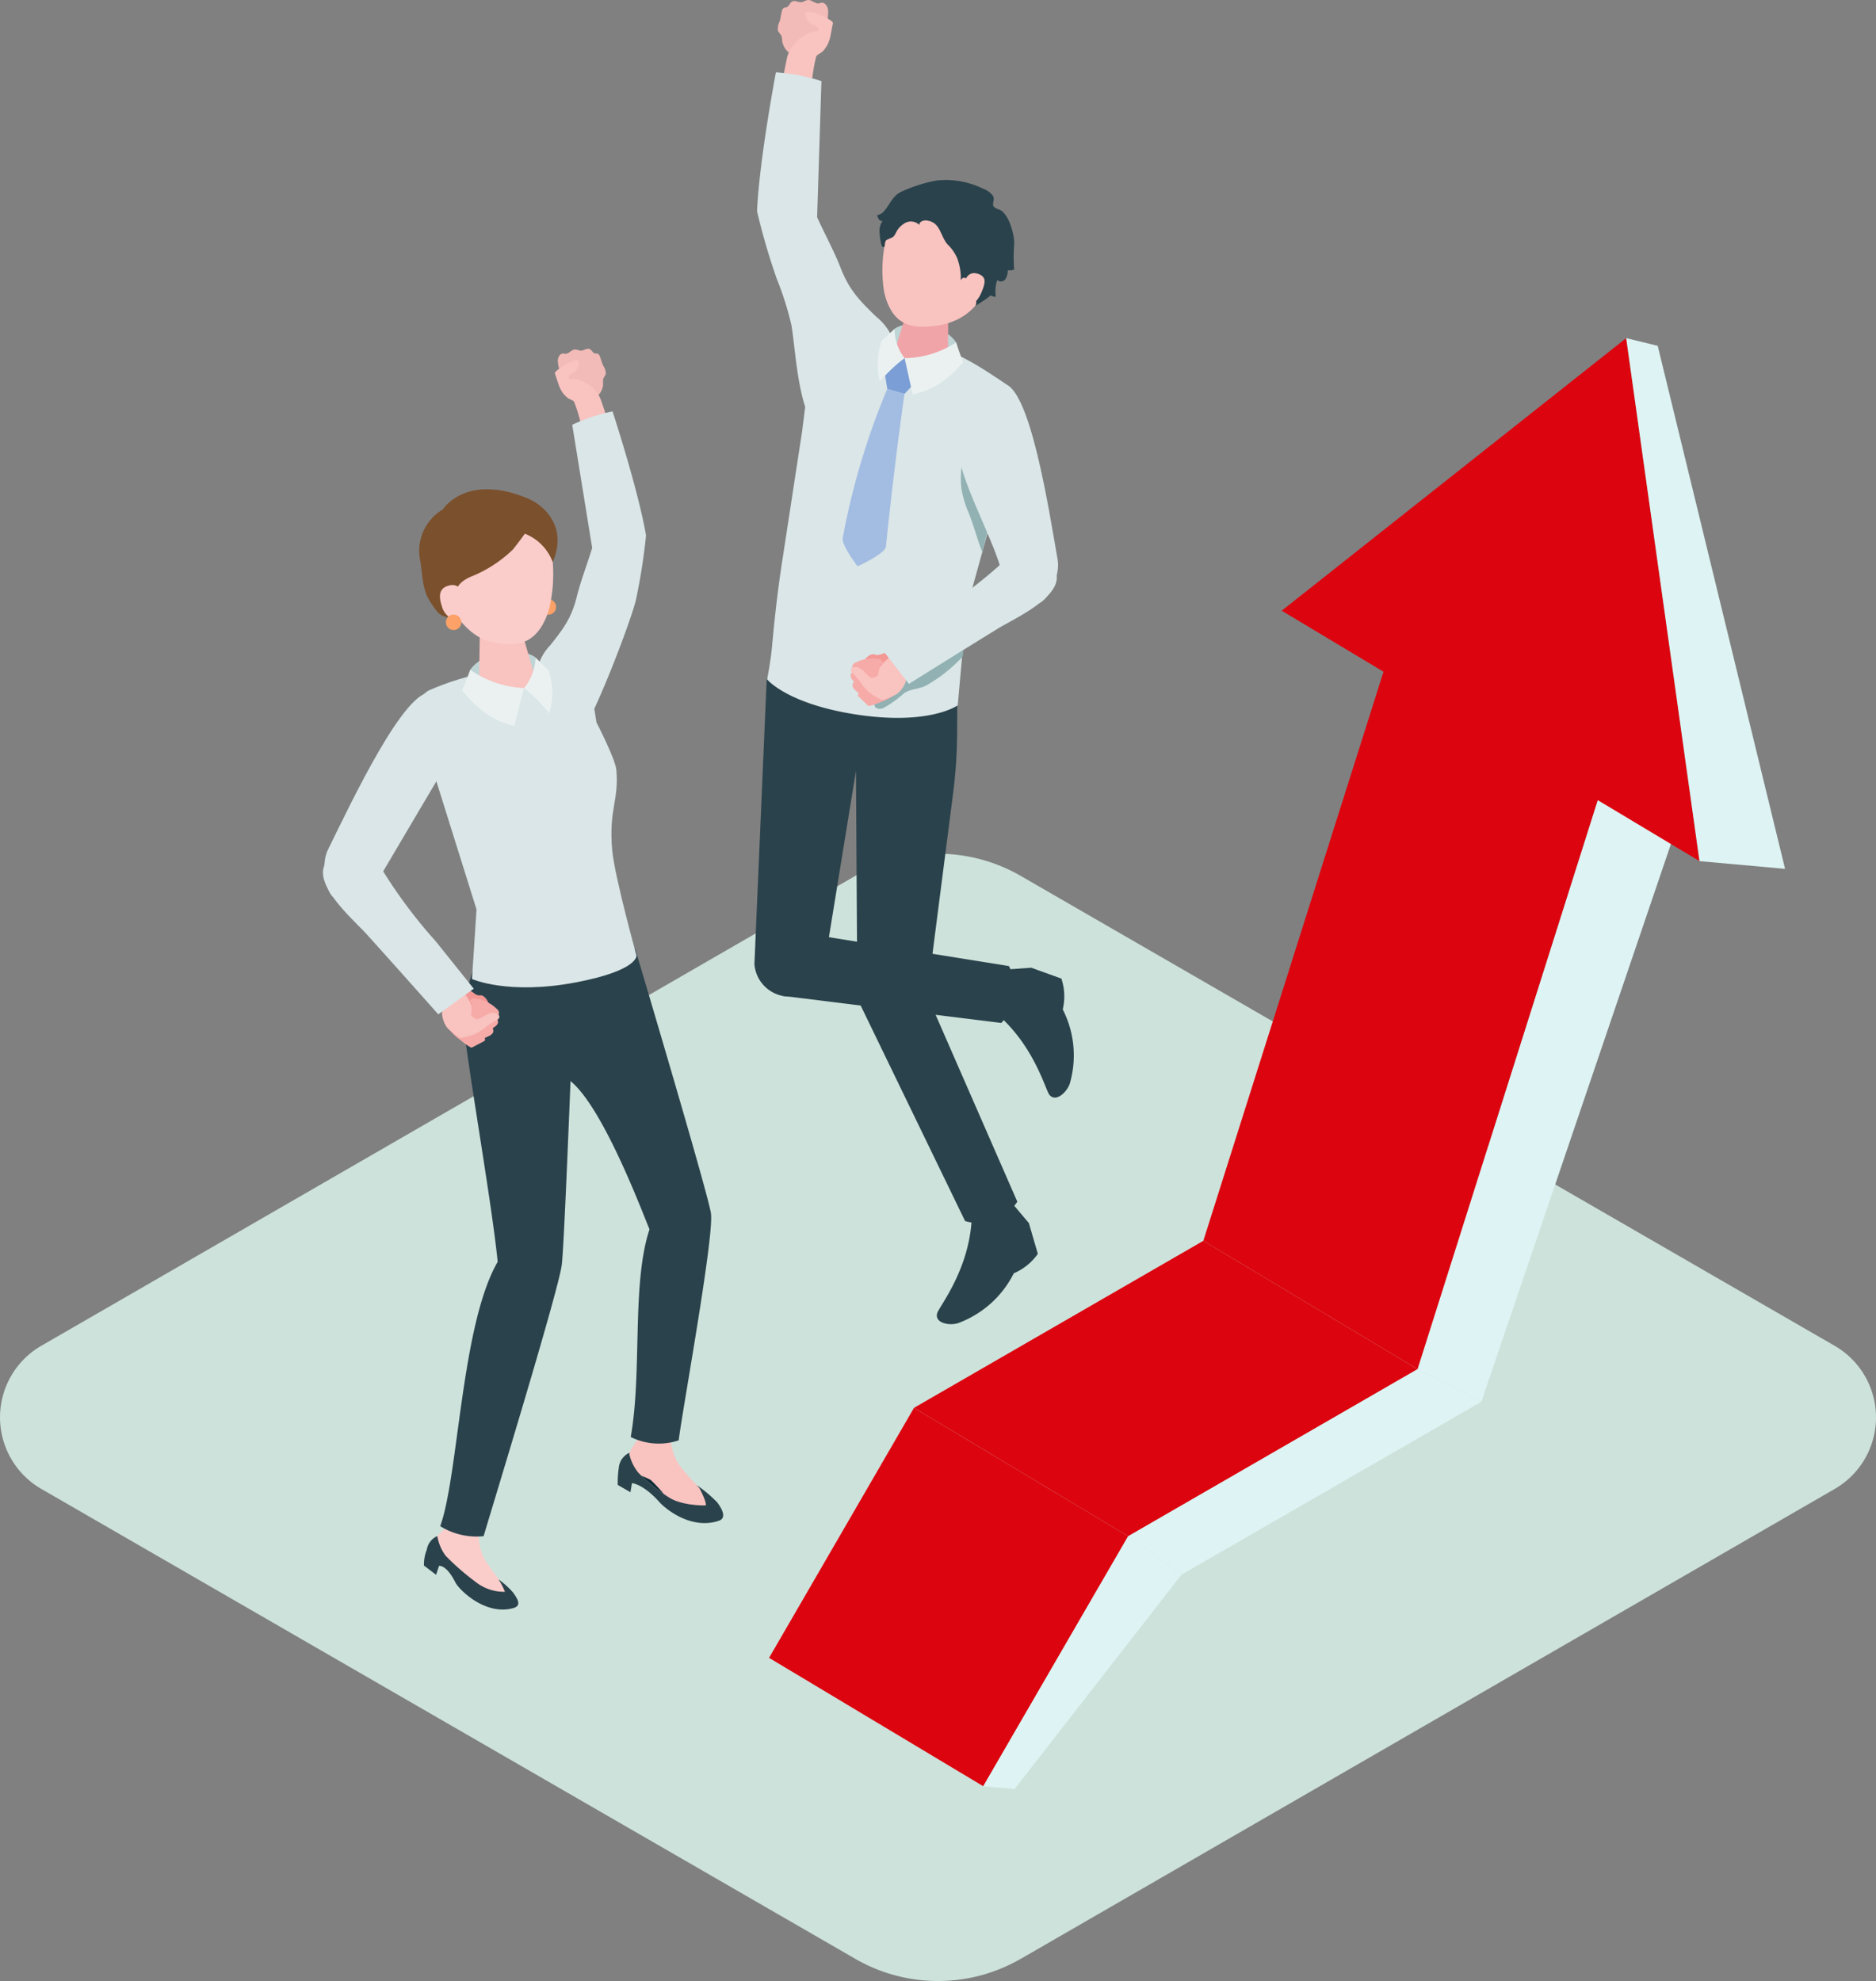 <svg xmlns="http://www.w3.org/2000/svg" width="273.853" height="289.195" viewBox="0 0 273.853 289.195">
  <rect x="0" y="0" width="273.853" height="289.195" fill="#808080" stroke="none"/>
  <g id="グループ_8232" data-name="グループ 8232" transform="translate(-880.291 -2585.609)">
    <path id="パス_10612" data-name="パス 10612" d="M173.178,4.386c.06.354.4.54.527.863.135.341.063.736.185,1.087.485,1.4,1.344,1.609,2.521,2.31a.874.874,0,0,0,.452.157.9.9,0,0,0,.437-.167,3.048,3.048,0,0,0,.915-.8c.289-.413.19-.7.278-1.144.081-.4.3-.455.576-.748a3.923,3.923,0,0,0,.655-1.1,6.121,6.121,0,0,0,.786-3.423C180.425.9,180.046.312,179.524.4c-.114.018-.221.068-.334.09-.559.1-1.035-.52-1.6-.486-.339.02-.627.273-.964.309-.462.05-.956-.312-1.364-.089-.342.186-.428.7-.795.826a2.74,2.74,0,0,0-.409.1.686.686,0,0,0-.281.459c-.136.5-.177,1.042-.339,1.531a2.423,2.423,0,0,0-.259,1.254" transform="translate(820.657 2585.61)" fill="#f3bbb8"/>
    <path id="パス_10613" data-name="パス 10613" d="M181.044,5.791c.128-.559.211-1.136.329-1.673a.533.533,0,0,0,.014-.248.5.5,0,0,0-.186-.236,8.058,8.058,0,0,0-3.079-1.306.761.761,0,0,0-.467-.023c-.34.132-.308.634-.132.954a2.2,2.2,0,0,0,1.057.955,1.687,1.687,0,0,1,.6.315c.157.164.182.479-.017.587a4,4,0,0,0-2.327.9,5.076,5.076,0,0,0-2.123,2.925c-.287,1.377-.558,2.758-.822,4.14l4.425-.26a22.5,22.5,0,0,1,.658-4.044c.166-.26.69-.467.926-.707a4.035,4.035,0,0,0,.685-.934,5.393,5.393,0,0,0,.466-1.34" transform="translate(820.477 2585.047)" fill="#f9c3c0"/>
    <g id="グループ_8230" data-name="グループ 8230" transform="translate(880.291 2596.164)">
      <path id="パス_10610" data-name="パス 10610" d="M148.995,342.228l118.824-68.6a12.067,12.067,0,0,0,0-20.9l-118.824-68.6a24.135,24.135,0,0,0-24.135,0L6.034,252.722a12.068,12.068,0,0,0,0,20.9l118.825,68.6a24.135,24.135,0,0,0,24.135,0" transform="translate(0 -66.821)" fill="#cde2db"/>
      <path id="パス_10614" data-name="パス 10614" d="M171.909,14.024s-2.441,12.835-2.754,20.287a96.6,96.6,0,0,0,2.882,9.875,44.938,44.938,0,0,1,2.122,6.7c.783,4.392.95,15.129,5.693,16.973,1.662.646,5.784-4.933,6.693-7.067.9-2.116,3.191-5.268,2.543-7.6a8.269,8.269,0,0,0-2.544-3.5c-2.513-2.413-3.962-3.969-5.194-7.131-.979-2.512-2.318-4.923-3.426-7.386l.631-19.865a27.847,27.847,0,0,0-6.646-1.292" transform="translate(-58.643 -14.024)" fill="#dae6e7"/>
      <path id="パス_10615" data-name="パス 10615" d="M178.905,172.93l4.568-28.114.191,32.51a5.175,5.175,0,0,0,10.3-.5l3.694-28.76a70.98,70.98,0,0,0,.576-8.582l.056-8.872s-3.627,3.309-14.47,3.667c-8.919.295-13.373-2.955-13.373-2.955l-1.8,41.734a5.138,5.138,0,0,0,10.254-.129" transform="translate(-58.519 -42.872)" fill="#2a424b"/>
      <path id="パス_10616" data-name="パス 10616" d="M215.087,233.511l2.375,2.809,1.31,4.494a8.229,8.229,0,0,1-3.509,2.842,14.827,14.827,0,0,1-8.015,7.232c-1.157.467-3.589.123-3.169-1.4.258-.939,4.685-6.291,5.044-13.854a29.985,29.985,0,0,1,5.963-2.123" transform="translate(-67.272 -68.333)" fill="#2a424b"/>
      <path id="パス_10617" data-name="パス 10617" d="M188.876,194.056,204.4,226.1a6.482,6.482,0,0,0,4.242-.15,6.869,6.869,0,0,0,3.384-2.671L198.967,193.4Z" transform="translate(-63.522 -58.408)" fill="#2a424b"/>
      <path id="パス_10618" data-name="パス 10618" d="M216.848,187.979l3.677-.263,4.4,1.587a8.187,8.187,0,0,1,.2,4.5,14.735,14.735,0,0,1,1.057,10.721c-.313,1.209-2.036,2.968-3.014,1.733-.6-.762-2.28-7.482-8.159-12.222a30.023,30.023,0,0,1,1.839-6.06" transform="translate(-69.988 -57.002)" fill="#2a424b"/>
      <path id="パス_10619" data-name="パス 10619" d="M174.145,190.27l31.9,3.957a6.423,6.423,0,0,0,1.694-3.68,6.7,6.7,0,0,0-.585-4.624l-27.925-4.479Z" transform="translate(-59.877 -55.45)" fill="#2a424b"/>
      <path id="パス_10620" data-name="パス 10620" d="M198.928,119.224l1.257-13.968,7.44-26.845a5.349,5.349,0,0,0-2.161-6.422c-5.475-3.633-11.854-8.074-23.727-5.5-1.626.352-2.5,2.1-3.275,3.569a16.605,16.605,0,0,0-1.814,5.689l-.425,3.408q-1.488,9.7-2.974,19.406c-.628,4.1-1.078,8.173-1.449,12.3-.163,1.817-.7,4.578-.7,4.578s2.875,3.538,12.837,5.1c10.852,1.7,15-1.318,15-1.318" transform="translate(-59.122 -26.816)" fill="#dae6e7"/>
      <path id="パス_10621" data-name="パス 10621" d="M195.676,63.555c1.584-1.226,6.937-1.04,8.987,1.979a14.72,14.72,0,0,0,.1,2.182l-4.8.893-4.753-1.475a26.338,26.338,0,0,1,.464-3.579" transform="translate(-65.09 -26.104)" fill="#bfd4d5"/>
      <path id="パス_10622" data-name="パス 10622" d="M200.9,58.888c1.951.316,2.81,1.581,2.657,2.532l-.044,6.531c-.269,1.088-2.289,1.678-4.512,1.318s-3.806-1.534-3.538-2.623l2.04-6.5c.236-.956,1.447-1.571,3.4-1.255" transform="translate(-65.144 -25.104)" fill="#f0a4a8"/>
      <path id="パス_10623" data-name="パス 10623" d="M203.723,38.37c5.547.943,6.4,5.36,5.585,10.421-1.067,6.591-5.731,7.916-8.062,8.2-2.841.351-6.326.51-7.548-5.018a20.475,20.475,0,0,1,1.2-10.621c.887-1.717,3.274-3.928,8.821-2.987" transform="translate(-64.651 -19.993)" fill="#f9c3c0"/>
      <path id="パス_10624" data-name="パス 10624" d="M193.86,71.37l2.943-1.9,1.437,3.679-1.458,1.547-2.5-.725Z" transform="translate(-64.755 -27.743)" fill="#7a9ed5"/>
      <path id="パス_10625" data-name="パス 10625" d="M192.279,75.449l2.5.725s-1.552,10.882-2.7,22.281c-.1,1.042-4.142,2.884-4.142,2.884s-2.358-3.1-2.166-4.111a105.708,105.708,0,0,1,6.5-21.78" transform="translate(-62.753 -29.223)" fill="#a3bce2"/>
      <path id="パス_10626" data-name="パス 10626" d="M198.623,41.477c-.074-.462.544-.714,1.01-.667,2.065.208,1.981,2.173,3.073,3.469a6.341,6.341,0,0,1,1.44,2.064,8.269,8.269,0,0,1,.512,3.207c1-1.794,2.832,3.344,2.076,3.767.214-.12,2.4-1.493,2.237-1.59a1.6,1.6,0,0,0,.8.222,5.155,5.155,0,0,1,.22-2.447.788.788,0,0,0,1.182-.125,2.283,2.283,0,0,0,.341-1.306,1.9,1.9,0,0,0,.935-.095,25.4,25.4,0,0,1,.018-3.879c-.041-1.37-.707-3.785-1.8-4.653-.355-.282-1.012-.335-1.233-.716s.242-1.025-.093-1.534a3.054,3.054,0,0,0-1.434-1.022,12.432,12.432,0,0,0-6.664-1.212,20.774,20.774,0,0,0-4.449,1.307,6.42,6.42,0,0,0-1.233.589c-.937.62-1.348,1.744-2.081,2.568a1.686,1.686,0,0,1-1.026.607,1.7,1.7,0,0,0,.242.6.581.581,0,0,0,.552.251,2.437,2.437,0,0,0-.438,1.693,8.738,8.738,0,0,0,.284,1.866c.042.151.2.3.339.236.11-.05.136-.192.142-.312a.908.908,0,0,1,.187-.652.778.778,0,0,1,.215-.125l.655-.293c.4-.179.543-.747.793-1.1a3.228,3.228,0,0,1,1.039-.978,1.759,1.759,0,0,1,2.161.26" transform="translate(-64.408 -19.182)" fill="#2a424b"/>
      <path id="パス_10627" data-name="パス 10627" d="M209.124,54.417s.4-1.866,1.978-1.357c1.346.433,1.168,1.323.515,2.827s-1.733,2.094-2.7,1.893.2-3.362.2-3.362" transform="translate(-68.387 -23.661)" fill="#f9c3c0"/>
      <path id="パス_10628" data-name="パス 10628" d="M197.771,68.714s.635,2.773,1.172,5.312c2.743-.639,4.717-1.7,7.389-4.71-.456-1.075-1.036-2.9-1.036-2.9a14.012,14.012,0,0,1-7.525,2.3" transform="translate(-65.723 -26.988)" fill="#ebf1f1"/>
      <path id="パス_10629" data-name="パス 10629" d="M196.477,68.063a6.934,6.934,0,0,1-1.462-4.275s-1.2,1.136-1.86,1.714a10.008,10.008,0,0,0-.29,5.974,22.243,22.243,0,0,1,3.612-3.412" transform="translate(-64.429 -26.337)" fill="#ebf1f1"/>
      <path id="パス_10630" data-name="パス 10630" d="M208.761,89.187a14.634,14.634,0,0,0,.013,2.988,15.973,15.973,0,0,0,1.108,3.648c.76,1.93,1.2,3.727,1.96,5.657.1-.914,1.55-5.54,1.525-7.937a7.2,7.2,0,0,0-.667-2.353q-.626-1.692-1.254-3.385c-.3-.812-.625-2.757-1.273-3.332-.986-.873-.97.192-1.1,1.212-.144,1.162-.234,2.334-.315,3.5" transform="translate(-68.425 -31.376)" fill="#91b1b3"/>
      <path id="パス_10631" data-name="パス 10631" d="M204.727,123a14.694,14.694,0,0,1,.139,2.811,1.218,1.218,0,0,1-.068.4,1.234,1.234,0,0,1-.312.4,22.169,22.169,0,0,1-5.018,3.9c-1.048.546-2.264.454-3.25,1.141a16.913,16.913,0,0,1-2.918,2.108,1.523,1.523,0,0,1-.786.147.692.692,0,0,1-.591-.48,1,1,0,0,1,.272-.786,13.8,13.8,0,0,1,4.427-4.177,29.883,29.883,0,0,0,4.478-2.7c1.179-.973,2.188-2.253,3.642-2.727" transform="translate(-64.272 -40.99)" fill="#91b1b3"/>
      <path id="パス_10632" data-name="パス 10632" d="M220.008,106.432c-2.04.834-4.988-2.405-5.521-4.544-1.041-4.182-4.822-11.022-6.047-15.9-1.584-6.312,2-8.609,6.3-11.569,3.893.461,6.632,18.344,7.927,25.73.4,2.271-1.293,5.724-2.66,6.282" transform="translate(-68.269 -28.968)" fill="#dae6e7"/>
      <path id="パス_10633" data-name="パス 10633" d="M191.013,126.859c.3-.078.464.069.727.1a1.81,1.81,0,0,0,.792-.191,2.316,2.316,0,0,1,1.792.126c.474.263.86.7,1.307,1.006a.781.781,0,0,1,.292.306.8.8,0,0,1,.026.414,1.875,1.875,0,0,1-.937,1.61,2.13,2.13,0,0,1-.8.1l-1.869-.018a3.076,3.076,0,0,1-.935-.1,2.6,2.6,0,0,1-1.267-1.115,1.987,1.987,0,0,1-.352-.78c-.093-.607.676-1.311,1.227-1.456" transform="translate(-63.745 -41.892)" fill="#f49895"/>
      <path id="パス_10634" data-name="パス 10634" d="M189.592,135.167l-.788-.762c-.372-.36.729-1.1.969-1.315.281-.256.5-.884.988-.728a7.064,7.064,0,0,1,3.321,1.548.156.156,0,0,1,0,.271,7.461,7.461,0,0,1-2,1.029,10.113,10.113,0,0,1-1.561.564.42.42,0,0,1-.254.016.434.434,0,0,1-.138-.1l-.537-.52" transform="translate(-63.486 -43.299)" fill="#f6aba8"/>
      <path id="パス_10635" data-name="パス 10635" d="M187.663,132.251a.86.86,0,0,1,.454-.656,5.6,5.6,0,0,1,3.467-1.334,1.136,1.136,0,0,1,.5.081.42.42,0,0,1,.256.4c-.026.205-.237.328-.427.408-.458.19-.938.314-1.4.5-.585.239-.7.3-.312.769.151.183.027.46-.125.643a2.691,2.691,0,0,1-.893.692.186.186,0,0,1-.121.027.2.2,0,0,1-.076-.047c-.449-.394-1.337-.911-1.324-1.483" transform="translate(-63.223 -42.785)" fill="#f6aba8"/>
      <path id="パス_10636" data-name="パス 10636" d="M187.3,130.437c.032-.21.189-.412.537-.591a5.6,5.6,0,0,1,3.612-.865,1.125,1.125,0,0,1,.482.145.422.422,0,0,1,.2.432c-.052.2-.278.294-.478.348-.478.129-.971.188-1.449.314-.611.159-.731.208-.411.72.126.2-.034.461-.208.621a2.694,2.694,0,0,1-.976.568.18.18,0,0,1-.123.011.2.2,0,0,1-.069-.057c-.394-.449-1.2-1.079-1.117-1.644" transform="translate(-63.13 -42.457)" fill="#f6aba8"/>
      <path id="パス_10637" data-name="パス 10637" d="M187.617,128.8c.045-.187.2-.357.53-.494a5.082,5.082,0,0,1,3.332-.509,1.038,1.038,0,0,1,.425.168.382.382,0,0,1,.148.406c-.062.177-.273.245-.458.278-.442.08-.892.1-1.334.173-.564.1-.677.134-.427.621.1.192-.065.413-.236.546a2.446,2.446,0,0,1-.926.44.164.164,0,0,1-.112,0,.174.174,0,0,1-.058-.056c-.322-.436-1.007-1.067-.885-1.571" transform="translate(-63.208 -42.15)" fill="#f6aba8"/>
      <path id="パス_10638" data-name="パス 10638" d="M193.9,131.976l-.073.039a14.933,14.933,0,0,1-1.656.66.489.489,0,0,1-.546-.035,15.8,15.8,0,0,1-1.47-.884c-.4-.3-.672-.719-1.038-1.047a9.964,9.964,0,0,0-1.391-1.759c-.185-.161-.4-.348-.385-.592.026-.29.378-.432.668-.42,1,.04,1.393.994,2.144,1.486a.563.563,0,0,0,.214.1.6.6,0,0,0,.262-.032c.339-.1.683-.166.745-.547a2.638,2.638,0,0,1,.2-.931,5.058,5.058,0,0,1,1.353-1.4c.964-.771,4.223-3.072,4.223-3.072l1.41,3.662a19.891,19.891,0,0,0-3.019,2.011c-.148.229-.124.726-.23,1a3.6,3.6,0,0,1-.5.893,3.052,3.052,0,0,1-.911.868" transform="translate(-63.142 -41.122)" fill="#f9c3c0"/>
      <path id="パス_10639" data-name="パス 10639" d="M197.345,126.327l-3.829-4.936,7.1-4.956a71.23,71.23,0,0,0,10.249-7.681c1.628-1.5,4.069-2.705,6.715-.416,4.817,4.165-4.5,8.232-7.188,9.883-5.684,3.493-13.049,8.107-13.049,8.107" transform="translate(-64.67 -37.045)" fill="#dae6e7"/>
      <path id="パス_10640" data-name="パス 10640" d="M137.513,71.228c-.013.329-.3.538-.377.847-.082.325.029.676-.04,1.009-.276,1.326-1.032,1.62-2.018,2.4a.812.812,0,0,1-.392.2.836.836,0,0,1-.417-.1,2.779,2.779,0,0,1-.926-.619c-.312-.341-.255-.617-.388-1.005-.119-.351-.327-.379-.611-.612a3.605,3.605,0,0,1-.725-.921A5.612,5.612,0,0,1,130.5,69.4c.017-.485.291-1.067.776-1.051.105,0,.208.036.314.041.519.027.879-.594,1.4-.63.31-.021.6.175.912.167.426-.01.832-.4,1.229-.242.332.129.471.586.82.657a2.551,2.551,0,0,1,.382.039.63.63,0,0,1,.309.384c.184.441.283.926.488,1.352a2.213,2.213,0,0,1,.383,1.109" transform="translate(-49.078 -27.294)" fill="#f3bbb8"/>
      <path id="パス_10641" data-name="パス 10641" d="M130.495,73.447c-.182-.493-.325-1.008-.5-1.481a.473.473,0,0,1-.042-.224.452.452,0,0,1,.141-.236,7.364,7.364,0,0,1,2.644-1.55.7.7,0,0,1,.421-.077c.324.08.354.54.232.852a2.018,2.018,0,0,1-.847.992,1.55,1.55,0,0,0-.5.356c-.123.167-.109.457.084.531a3.676,3.676,0,0,1,2.22.54,4.655,4.655,0,0,1,2.273,2.408c.424,1.217.832,2.44,1.234,3.664l-4.051.284a20.642,20.642,0,0,0-1.074-3.6c-.181-.215-.682-.342-.924-.533a3.682,3.682,0,0,1-.731-.767,4.964,4.964,0,0,1-.582-1.163" transform="translate(-48.943 -27.842)" fill="#f9c3c0"/>
      <path id="パス_10642" data-name="パス 10642" d="M137.5,79.8s3.729,11.373,4.891,18.107a88.551,88.551,0,0,1-1.455,9.311c-.436,2.222-5.441,15.712-8.332,20.3-.871,1.382-1.817-1.668-2.893-3.5-1.066-1.817-3.52-4.41-3.205-6.6a7.576,7.576,0,0,1,1.9-3.482c2-2.489,3.132-4.072,3.879-7.091.594-2.4,1.526-4.746,2.242-7.114l-2.912-17.973A25.531,25.531,0,0,1,137.5,79.8" transform="translate(-48.083 -30.301)" fill="#dae6e7"/>
      <path id="パス_10643" data-name="パス 10643" d="M127.195,117.513a1.125,1.125,0,1,0,.971-1.261,1.124,1.124,0,0,0-.971,1.261" transform="translate(-48.258 -39.317)" fill="#fca167"/>
      <path id="パス_10644" data-name="パス 10644" d="M145.665,284.691a6.783,6.783,0,0,1-1.346-2.864,1.883,1.883,0,0,1,1.712.483c2.346,2.229,3.767,2.892,4.5,3.068a13.338,13.338,0,0,1,3.933,1.323s1.185,2.141,1.069,2.775c-.725.044-3.7-.062-5.355-1.145a22.777,22.777,0,0,1-4.511-3.641" transform="translate(-52.498 -80.276)" fill="#112c36"/>
      <path id="パス_10645" data-name="パス 10645" d="M146.2,277.829l-.26.491c-.511.962-1.407,1.723-1.61,2.8a2.545,2.545,0,0,0,1.157,2.836,13.087,13.087,0,0,1,1.973.824,22.83,22.83,0,0,1,2.555,2.863,5.656,5.656,0,0,0,4.023,1.937c1.256-.017,1.437-.108,2.115-.859.851-.941-.848-2.178-1.655-2.844a38.318,38.318,0,0,1-2.9-3.314,7.075,7.075,0,0,1-.939-2.2l-.435-1.7Z" transform="translate(-52.483 -79.299)" fill="#f9c3c0"/>
      <path id="パス_10646" data-name="パス 10646" d="M153.919,286.716s1.185,2.141,1.069,2.776c-.725.044-3.7-.063-5.355-1.145a22.826,22.826,0,0,1-4.511-3.641,6.784,6.784,0,0,1-1.346-2.864,2.662,2.662,0,0,0-1.483,2.094,15.17,15.17,0,0,0-.163,2.567l1.854,1.07.223-1.321s1.6.067,4,2.758c.763.857,4.512,4.1,8.655,2.74,1.337-.436.324-1.975-.221-2.708a20.315,20.315,0,0,0-2.721-2.326" transform="translate(-51.955 -80.292)" fill="#2a424b"/>
      <path id="パス_10647" data-name="パス 10647" d="M108.567,295.4l-.32.444c-.626.869-1.634,1.492-1.952,2.511-.385,1.234-.331,2.427.722,2.993.46.247,1.555.345,1.987.637.89.6,2.535,3.469,2.535,3.469a5.471,5.471,0,0,0,3.669,2.337c1.309.148,1.86.159,2.64-.483.978-.8-.668-2.231-1.441-2.985a35.77,35.77,0,0,1-2.61-3.593,6.87,6.87,0,0,1-.76-2.267l-.284-1.713Z" transform="translate(-43.034 -83.647)" fill="#facdcb"/>
      <path id="パス_10648" data-name="パス 10648" d="M115.424,304.291a9.2,9.2,0,0,1,.942,1.811A6.725,6.725,0,0,1,112,304.592a35.912,35.912,0,0,1-4.293-3.756,6.678,6.678,0,0,1-1.212-2.87,2.62,2.62,0,0,0-1.54,2,5.718,5.718,0,0,0-.412,2.3l1.769,1.349.433-1.3s1.072-.214,2.387,2.422c.5,1.011,4.345,4.906,8.472,3.736,1.332-.378.47-1.512-.038-2.254a12.479,12.479,0,0,0-2.143-1.933" transform="translate(-42.655 -84.282)" fill="#2a424b"/>
      <path id="パス_10649" data-name="パス 10649" d="M141.289,184.043s10.523,35.3,11.053,38.564-4.138,28.634-4.7,33.194a9.144,9.144,0,0,1-7-.488c1.7-9.6.1-22.36,2.741-30.313-1.076-2.522-8.8-23.356-13.859-22.508-1.875-5.977-.732-12.99-.732-12.99l5.361-3.342Z" transform="translate(-48.569 -56.093)" fill="#2a424b"/>
      <path id="パス_10650" data-name="パス 10650" d="M127.314,188.646s-1.428,38.571-1.871,42.227-9.953,34.716-11.413,39.628a10.04,10.04,0,0,1-6.334-1.461c2.678-7.365,3.045-29.363,8.388-38.589-.838-8.635-4.726-30.446-5.023-35.325-.208-2.887,1.753-8.21,1.753-8.21Z" transform="translate(-43.435 -56.804)" fill="#2a424b"/>
      <path id="パス_10651" data-name="パス 10651" d="M111.3,174.5l.66-10.16L104.3,139.887c-.784-2.087-1.6-6.509.807-7.565,5.537-2.426,11.045-3.32,21.575-4.685,1.506.274,2.5,7.578,2.785,9.393,0,0,2.749,5.323,2.9,6.914.416,4.5-1.13,5.744-.6,11.741.335,3.8,3.547,15.381,3.547,15.381s.3,2.179-8.808,3.918c-9.926,1.894-15.2-.483-15.2-.483" transform="translate(-42.399 -42.136)" fill="#dae6e7"/>
      <path id="パス_10652" data-name="パス 10652" d="M122.995,127.264c-1.629-1.345-7.277-1.328-9.538,1.786a15.454,15.454,0,0,1-.177,2.3l5.025,1.1,5.059-1.4a27.836,27.836,0,0,0-.37-3.788" transform="translate(-44.817 -41.834)" fill="#bfd4d5"/>
      <path id="パス_10653" data-name="パス 10653" d="M118.045,120.485c-1.961.274-2.848,1.522-2.715,2.478l-.1,6.543c.245,1.1,2.255,1.732,4.49,1.419s3.846-1.454,3.6-2.55l-1.9-6.559c-.216-.963-1.414-1.605-3.375-1.331" transform="translate(-45.3 -40.351)" fill="#f9c3c0"/>
      <path id="パス_10654" data-name="パス 10654" d="M114.063,97.812c-5.989.46-7.331,5.073-6.954,10.533,2.1,6.262,5.319,8.975,7.769,9.509,2.985.65,6.675,1.159,8.514-4.6a21.847,21.847,0,0,0-.244-11.408c-.775-1.912-3.1-4.5-9.086-4.036" transform="translate(-43.275 -34.743)" fill="#facdcb"/>
      <path id="パス_10655" data-name="パス 10655" d="M119.038,101.393c.057.02-1.608,2.19-1.714,2.3a18.919,18.919,0,0,1-6.115,3.968,5.546,5.546,0,0,0-1.359.8,3.93,3.93,0,0,0-.767.972,6.943,6.943,0,0,0-.869,4.159,2.41,2.41,0,0,1-1.911-.776,13.8,13.8,0,0,1-1.3-1.9c-.877-1.523-.92-3.749-1.2-5.49a7.034,7.034,0,0,1,3.288-7.575s3.308-5.319,12.283-1.651c2.958,1.21,5.829,4.546,3.75,9.339a7.075,7.075,0,0,0-4.089-4.15" transform="translate(-42.444 -34.039)" fill="#7b502c"/>
      <path id="パス_10656" data-name="パス 10656" d="M111.033,115.167s-.244-2.022-1.969-1.636c-1.474.33-1.686,1.383-1.139,3.045a2.937,2.937,0,0,0,3,2.185c1.043-.12.111-3.594.111-3.594" transform="translate(-43.424 -38.634)" fill="#facdcb"/>
      <path id="パス_10657" data-name="パス 10657" d="M120.979,132.588s-.762,2.9-1.413,5.56c-2.87-.765-4.915-1.947-7.631-5.212.517-1.118,1.189-3.02,1.189-3.02a14.78,14.78,0,0,0,7.855,2.672" transform="translate(-44.485 -42.7)" fill="#ebf1f1"/>
      <path id="パス_10658" data-name="パス 10658" d="M123.952,132a7.311,7.311,0,0,0,1.684-4.457s1.224,1.236,1.9,1.868a10.558,10.558,0,0,1,.107,6.307A23.417,23.417,0,0,0,123.952,132" transform="translate(-47.457 -42.113)" fill="#ebf1f1"/>
      <path id="パス_10659" data-name="パス 10659" d="M108.811,120.492a1.125,1.125,0,1,0,.971-1.261,1.124,1.124,0,0,0-.971,1.261" transform="translate(-43.709 -40.054)" fill="#fca167"/>
      <path id="パス_10660" data-name="パス 10660" d="M86.545,164.209c1.763,1.407,5.59-.923,6.729-2.87,2.227-3.8,6.151-10.4,8.758-14.83,3.374-5.739,2.282-8.059-1.09-12.207-3.954-.669-11.8,16.1-15.2,22.973-1.045,2.115-.381,5.991.8,6.933" transform="translate(-37.876 -43.781)" fill="#dae6e7"/>
      <path id="パス_10661" data-name="パス 10661" d="M114.249,192.89c-.268-.162-.474-.065-.744-.107a1.845,1.845,0,0,1-.722-.415,2.37,2.37,0,0,0-1.8-.393c-.541.122-1.044.435-1.571.611a.792.792,0,0,0-.376.217.808.808,0,0,0-.145.4,1.922,1.922,0,0,0,.455,1.851,2.193,2.193,0,0,0,.76.325l1.839.521a3.2,3.2,0,0,0,.948.167,2.656,2.656,0,0,0,1.567-.729,2.032,2.032,0,0,0,.569-.664c.267-.568-.286-1.481-.785-1.783" transform="translate(-43.72 -58.044)" fill="#f49895"/>
      <path id="パス_10662" data-name="パス 10662" d="M113.526,201.637l.993-.521c.47-.246-.4-1.288-.571-1.571-.2-.332-.233-1.011-.76-1a7.219,7.219,0,0,0-3.706.562c-.053.031-.113.071-.122.132a.215.215,0,0,0,.043.134,7.617,7.617,0,0,0,1.667,1.586,10.353,10.353,0,0,0,1.37,1,.427.427,0,0,0,.244.089.439.439,0,0,0,.165-.059l.678-.356" transform="translate(-43.847 -59.681)" fill="#f6aba8"/>
      <path id="パス_10663" data-name="パス 10663" d="M116.623,199.119a.882.882,0,0,0-.257-.775,5.725,5.725,0,0,0-3.018-2.309,1.169,1.169,0,0,0-.512-.065.429.429,0,0,0-.366.321c-.035.209.138.391.3.523.394.318.83.579,1.225.894.5.4.6.5.085.845-.2.136-.16.444-.062.668a2.753,2.753,0,0,0,.677.936.144.144,0,0,0,.2.036c.555-.256,1.573-.509,1.727-1.074" transform="translate(-44.616 -59.042)" fill="#f6aba8"/>
      <path id="パス_10664" data-name="パス 10664" d="M117.44,197.453a.881.881,0,0,0-.356-.734,5.73,5.73,0,0,0-3.3-1.891,1.169,1.169,0,0,0-.516,0,.431.431,0,0,0-.321.367c-.007.211.188.369.369.479.432.263.9.464,1.333.725.554.333.657.416.195.827-.181.161-.1.461.026.669a2.747,2.747,0,0,0,.795.839.186.186,0,0,0,.118.046.2.2,0,0,0,.084-.036c.516-.327,1.493-.712,1.571-1.292" transform="translate(-44.735 -58.754)" fill="#f6aba8"/>
      <path id="パス_10665" data-name="パス 10665" d="M117.717,195.806a.8.8,0,0,0-.378-.637,5.2,5.2,0,0,0-3.123-1.459,1.055,1.055,0,0,0-.466.042.391.391,0,0,0-.263.355c.01.192.2.319.37.4.41.2.847.351,1.259.555.526.259.626.326.239.732-.151.16-.054.424.074.6a2.492,2.492,0,0,0,.782.7.17.17,0,0,0,.11.032.178.178,0,0,0,.074-.038c.442-.335,1.3-.757,1.322-1.288" transform="translate(-44.868 -58.483)" fill="#f6aba8"/>
      <path id="パス_10666" data-name="パス 10666" d="M108.166,196.518c.02.02.04.04.061.059a15.154,15.154,0,0,0,1.434,1.124.5.5,0,0,0,.548.123,16.416,16.416,0,0,0,1.7-.443c.48-.184.868-.513,1.321-.729a10.258,10.258,0,0,1,1.872-1.326c.228-.1.5-.225.548-.47.059-.292-.246-.533-.535-.605-.991-.248-1.653.575-2.532.841a.578.578,0,0,1-.239.032.618.618,0,0,1-.248-.107c-.306-.193-.624-.36-.573-.752a2.725,2.725,0,0,0,.072-.972,5.176,5.176,0,0,0-.924-1.765c-.724-1.035-3.261-4.233-3.261-4.233l-2.439,3.189a20.385,20.385,0,0,1,2.383,2.844c.08.267-.087.749-.063,1.053a3.666,3.666,0,0,0,.236,1.021,3.1,3.1,0,0,0,.644,1.115" transform="translate(-42.759 -56.898)" fill="#f9c3c0"/>
      <path id="パス_10667" data-name="パス 10667" d="M101.786,188.864l5.181-3.742-5.543-6.912a72.959,72.959,0,0,1-7.847-10.494c-1.167-1.938-3.214-3.828-6.471-2.344-5.929,2.7,2.045,9.377,4.207,11.773,4.573,5.067,10.473,11.718,10.473,11.718" transform="translate(-37.808 -51.342)" fill="#dae6e7"/>
      <path id="パス_10668" data-name="パス 10668" d="M199.591,265.078,230.86,283.82,273.1,259.433l-31.267-18.742Z" transform="translate(-66.174 -70.11)" fill="#dc050f"/>
      <path id="パス_10669" data-name="パス 10669" d="M171.487,309.588l31.268,18.742,21.15-36.492L192.637,273.1Z" transform="translate(-59.22 -78.128)" fill="#dc050f"/>
      <path id="パス_10670" data-name="パス 10670" d="M241.14,289.982l7.785,5.61L292.7,270.356,283.38,265.6Z" transform="translate(-76.455 -76.272)" fill="#def3f3"/>
      <path id="パス_10671" data-name="パス 10671" d="M213.035,334.492l4.564.412,24.372-31.294L234.186,298Z" transform="translate(-69.5 -84.29)" fill="#def3f3"/>
      <path id="パス_10672" data-name="パス 10672" d="M323.566,155.2l12.49,1.127-29.472,86.711-9.317-4.761Z" transform="translate(-90.343 -48.957)" fill="#def3f3"/>
      <path id="パス_10673" data-name="パス 10673" d="M317.45,65.588l10.7,76.349-14.862-8.907-26.3,83.076-31.268-18.742,26.3-83.076-14.862-8.908Z" transform="translate(-80.061 -26.783)" fill="#dc050f"/>
      <path id="パス_10674" data-name="パス 10674" d="M337.747,65.588l4.6,1.127,18.59,76.35-12.49-1.127Z" transform="translate(-100.358 -26.783)" fill="#def3f3"/>
    </g>
  </g>
</svg>
